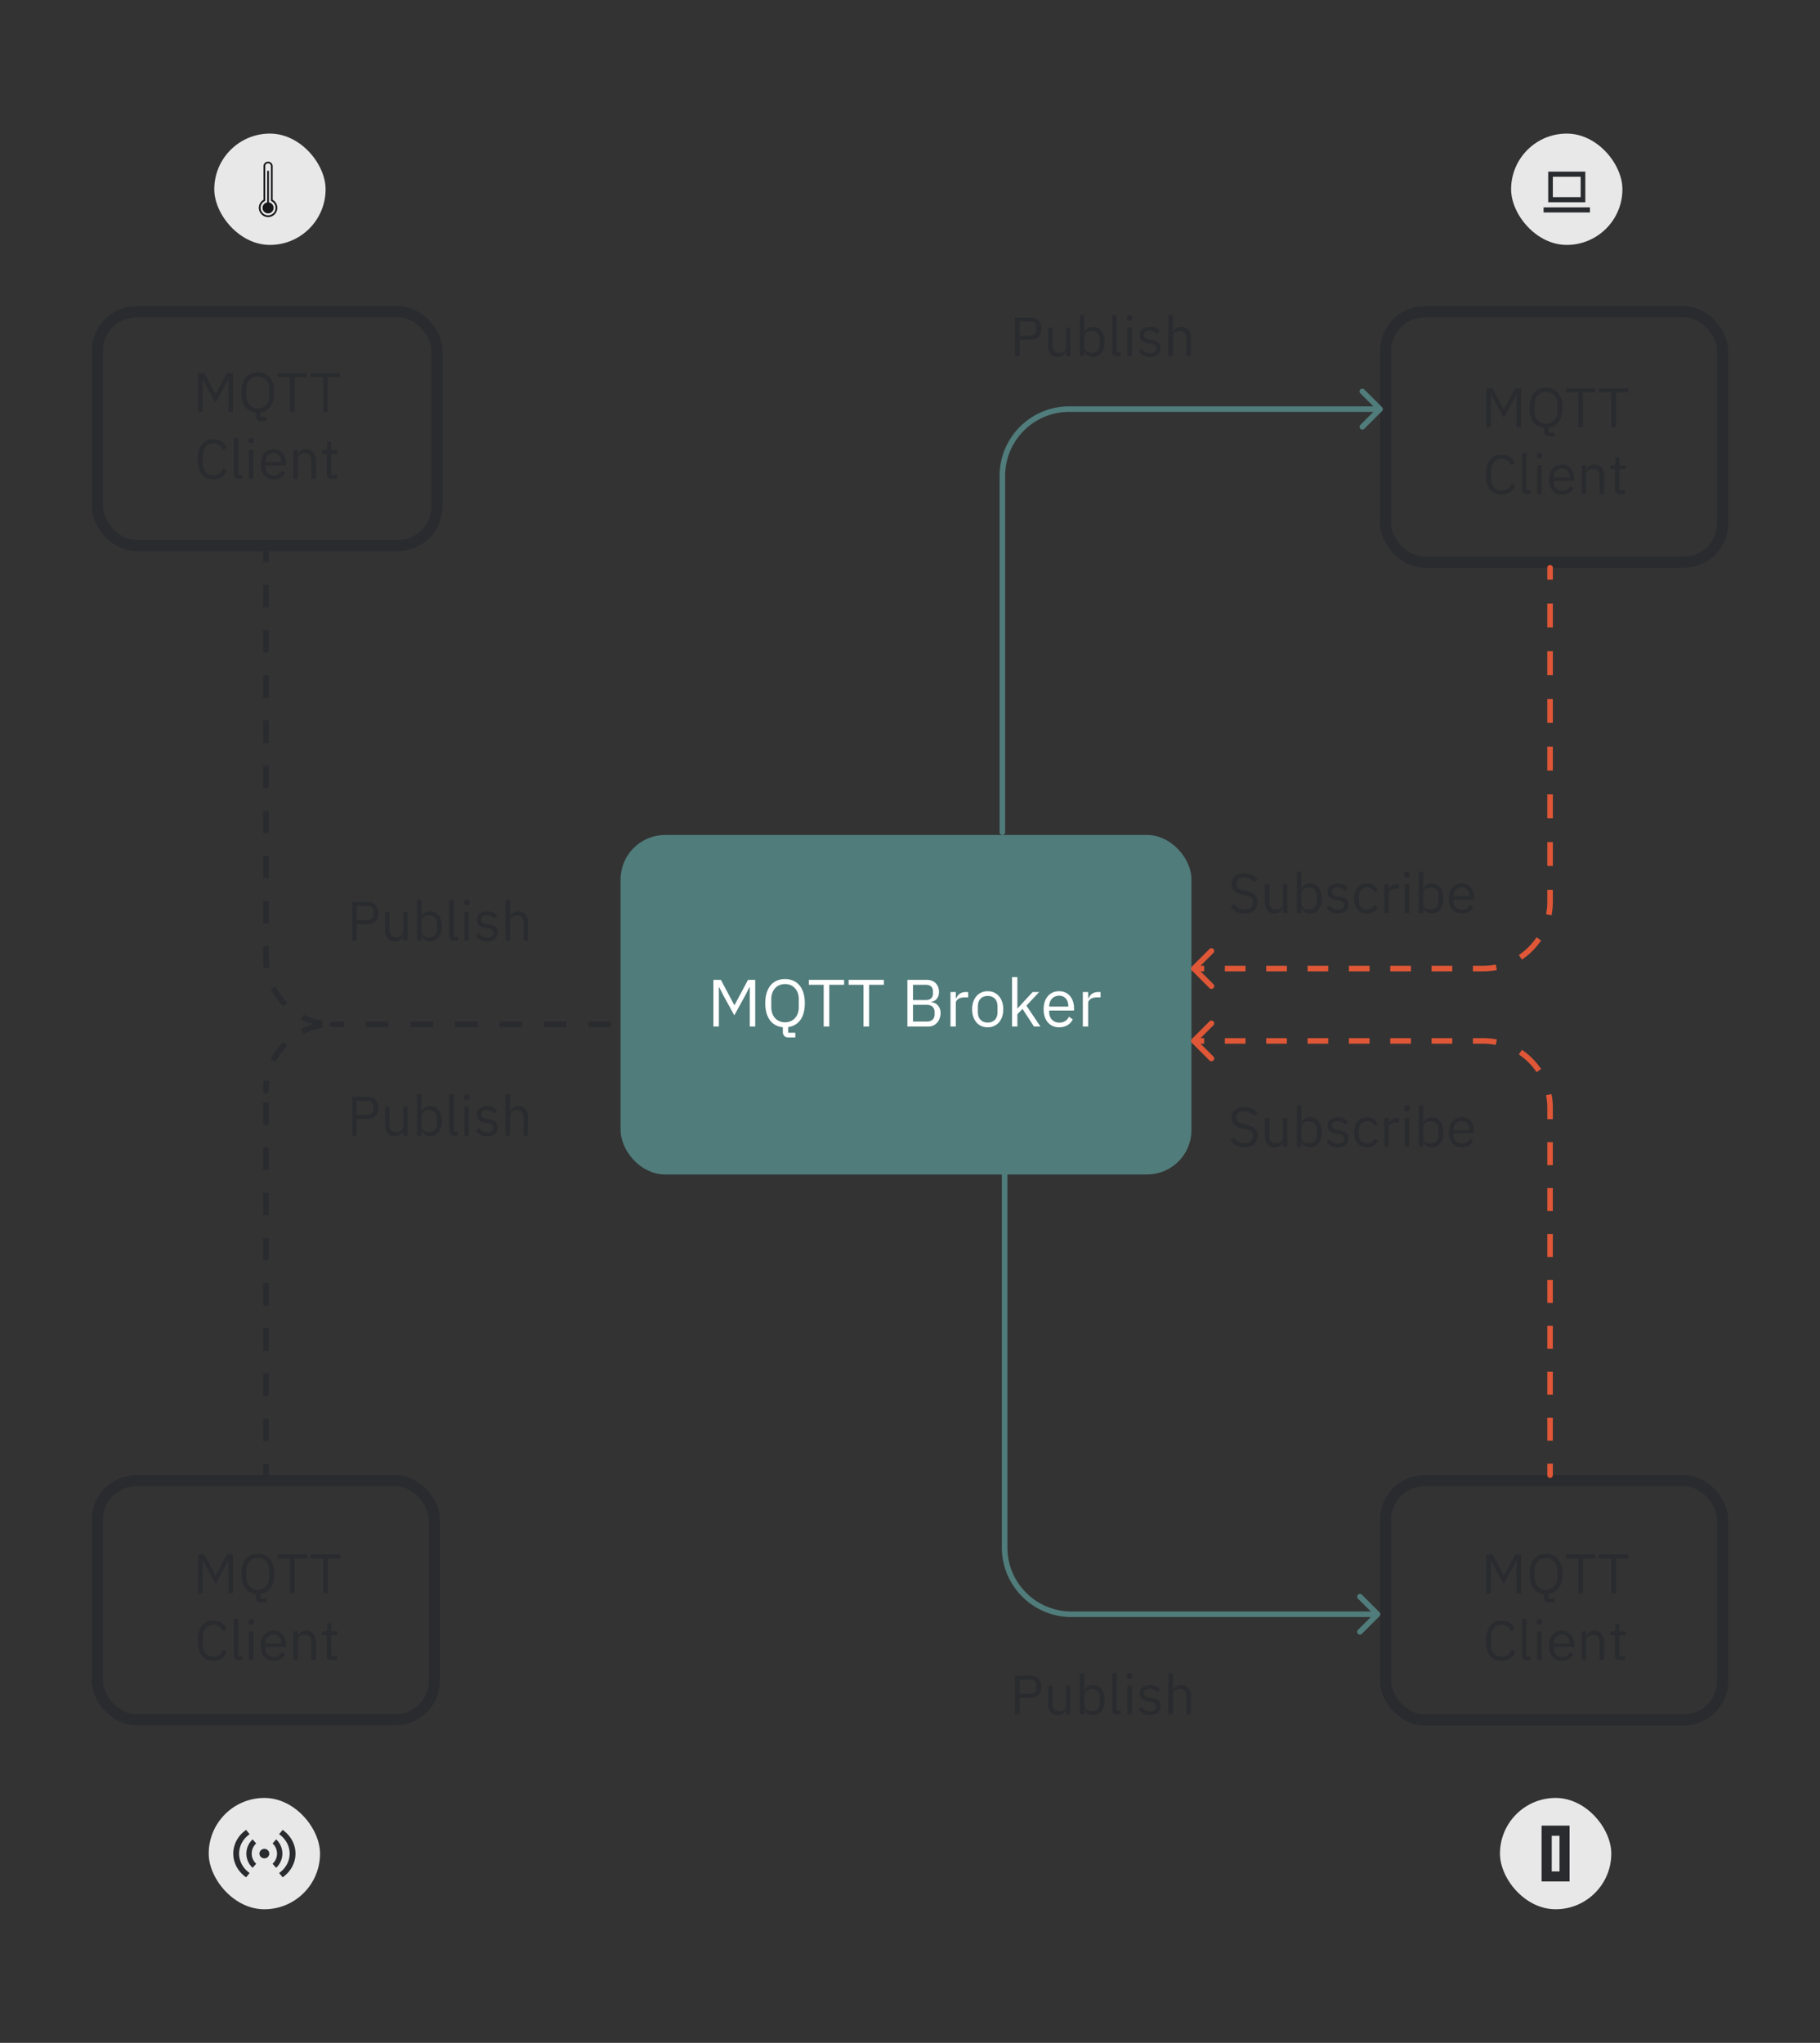 <svg xmlns="http://www.w3.org/2000/svg" width="327" height="367" fill="none"><rect width="100%" height="100%" fill="#333333" stroke="none"/><rect width="100.576" height="59" x="112.5" y="151" fill="#507C7B" stroke="#507C7B" stroke-width="2" rx="7"/><path fill="#fff" d="M134.706 177.354h-.06l-.708 1.404-2.004 3.648-2.004-3.648-.708-1.404h-.06v7.056h-.984v-8.376h1.344l2.4 4.512h.06l2.412-4.512h1.296v8.376h-.984zm8.19 9.024h-1.236q-.504 0-.756-.288a1 1 0 0 1-.252-.696v-.852a3.5 3.5 0 0 1-1.308-.384 3 3 0 0 1-.996-.852 4.2 4.2 0 0 1-.636-1.32 6.6 6.6 0 0 1-.216-1.764q0-1.056.252-1.86t.708-1.356a3 3 0 0 1 1.116-.828q.66-.288 1.476-.288.804 0 1.464.288.66.276 1.116.828.468.552.72 1.356t.252 1.86q0 1.932-.804 3.024-.804 1.08-2.184 1.272v1.02h1.284zm-1.848-2.724q.54 0 .996-.192t.78-.552q.336-.36.516-.864t.18-1.128v-1.392q0-.624-.18-1.128a2.5 2.5 0 0 0-.516-.864 2.2 2.2 0 0 0-.78-.552 2.5 2.5 0 0 0-.996-.192q-.54 0-.996.192a2.3 2.3 0 0 0-.792.552q-.324.36-.504.864t-.18 1.128v1.392q0 .624.18 1.128t.504.864q.336.36.792.552t.996.192m7.95-6.732v7.488h-1.008v-7.488h-2.664v-.888h6.336v.888zm7.149 0v7.488h-1.008v-7.488h-2.664v-.888h6.336v.888zm6.883-.888h3.444q1.044 0 1.632.588.6.588.6 1.572 0 .468-.132.792t-.336.54q-.204.204-.444.312a2.3 2.3 0 0 1-.444.132v.072q.228.012.504.12.288.108.54.348.252.228.42.6.18.36.18.876t-.168.96a2.3 2.3 0 0 1-.444.768q-.288.324-.684.516-.396.18-.864.18h-3.804zm1.008 7.488h2.484q.648 0 1.02-.324.372-.336.372-.972v-.408q0-.636-.372-.96-.372-.336-1.02-.336h-2.484zm0-3.864h2.316q.6 0 .936-.3t.336-.864v-.408q0-.564-.336-.864t-.936-.3h-2.316zm6.736 4.752v-6.192h.96v1.14h.06a1.87 1.87 0 0 1 .6-.792q.432-.348 1.188-.348h.372v.96h-.564q-.78 0-1.224.3-.432.288-.432.732v4.2zm6.687.144a2.8 2.8 0 0 1-1.14-.228 2.55 2.55 0 0 1-.888-.648 3.2 3.2 0 0 1-.564-1.02 4.2 4.2 0 0 1-.204-1.344q0-.732.204-1.332t.564-1.02q.372-.432.888-.66a2.8 2.8 0 0 1 1.14-.228q.624 0 1.128.228.516.228.888.66.372.42.576 1.02t.204 1.332q0 .744-.204 1.344a3.1 3.1 0 0 1-.576 1.02q-.372.42-.888.648a2.7 2.7 0 0 1-1.128.228m0-.852q.78 0 1.272-.48t.492-1.464v-.888q0-.984-.492-1.464t-1.272-.48-1.272.48-.492 1.464v.888q0 .984.492 1.464t1.272.48m4.375-8.172h.96v5.628h.048l.948-1.056 1.752-1.884h1.164l-2.292 2.448 2.52 3.744h-1.164l-2.052-3.156-.924.948v2.208h-.96zm8.457 9.024a2.8 2.8 0 0 1-1.152-.228 2.6 2.6 0 0 1-.876-.648 3.2 3.2 0 0 1-.564-1.02 4.4 4.4 0 0 1-.192-1.344q0-.732.192-1.332.204-.6.564-1.02.372-.432.876-.66a2.8 2.8 0 0 1 1.152-.228q.624 0 1.116.228t.84.636q.348.396.528.948.192.552.192 1.212v.456h-4.452v.288q0 .396.12.744.132.336.36.588.24.252.576.396.348.144.78.144.588 0 1.02-.276.444-.276.684-.792l.684.492q-.3.636-.936 1.032-.636.384-1.512.384m0-5.676q-.396 0-.72.144a1.6 1.6 0 0 0-.564.384 2.019 2.019 0 0 0-.492 1.344v.084h3.42v-.132q0-.828-.456-1.32-.444-.504-1.188-.504m4.258 5.532v-6.192h.96v1.14h.06a1.87 1.87 0 0 1 .6-.792q.432-.348 1.188-.348h.372v.96h-.564q-.78 0-1.224.3-.432.288-.432.732v4.2z"/><rect width="61" height="42" x="17.5" y="56" stroke="#2A2B2F" stroke-width="2" rx="7"/><path fill="#2A2B2F" d="M41.03 68.12h-.05l-.59 1.17-1.67 3.04-1.67-3.04-.59-1.17h-.05V74h-.82v-6.98h1.12l2 3.76h.05l2.01-3.76h1.08V74h-.82zm6.825 7.52h-1.03q-.42 0-.63-.24a.83.83 0 0 1-.21-.58v-.71q-.6-.06-1.09-.32a2.5 2.5 0 0 1-.83-.71 3.5 3.5 0 0 1-.53-1.1 5.5 5.5 0 0 1-.18-1.47q0-.88.21-1.55t.59-1.13q.39-.46.93-.69.55-.24 1.23-.24.67 0 1.22.24.55.23.93.69.39.46.6 1.13t.21 1.55q0 1.61-.67 2.52-.67.9-1.82 1.06v.85h1.07zm-1.54-2.27q.45 0 .83-.16t.65-.46q.28-.3.43-.72t.15-.94v-1.16q0-.52-.15-.94t-.43-.72q-.27-.3-.65-.46a2.1 2.1 0 0 0-.83-.16q-.45 0-.83.16t-.66.46q-.27.3-.42.72t-.15.94v1.16q0 .52.15.94t.42.72q.28.3.66.46t.83.16m6.625-5.61V74h-.84v-6.24h-2.22v-.74h5.28v.74zm5.957 0V74h-.84v-6.24h-2.22v-.74h5.28v.74zM38.333 86.12q-1.329 0-2.07-.9-.74-.91-.74-2.67t.74-2.7q.741-.95 2.07-.95.88 0 1.47.4.6.4.93 1.13l-.68.41a1.9 1.9 0 0 0-.64-.86q-.429-.33-1.08-.33-.45 0-.81.17a1.7 1.7 0 0 0-.6.49q-.24.31-.37.75-.13.43-.13.97v1.04q0 1.08.5 1.69.501.61 1.41.61.67 0 1.12-.34.45-.35.66-.92l.67.42q-.33.74-.95 1.17-.62.42-1.5.42m4.521-.12q-.42 0-.64-.23a.88.88 0 0 1-.21-.6V78.6h.8v6.7h.76v.7zm2.275-6.37q-.26 0-.38-.12a.5.5 0 0 1-.11-.33v-.13q0-.2.11-.32.12-.13.38-.13t.37.13q.12.12.12.32v.13q0 .2-.12.33-.11.12-.37.12m-.4 1.21h.8V86h-.8zm4.44 5.28a2.35 2.35 0 0 1-.96-.19 2.15 2.15 0 0 1-.73-.54 2.7 2.7 0 0 1-.47-.85 3.7 3.7 0 0 1-.16-1.12q0-.61.16-1.11a2.6 2.6 0 0 1 .47-.85q.31-.36.73-.55a2.35 2.35 0 0 1 .96-.19q.52 0 .93.19t.7.53q.29.33.44.79.16.46.16 1.01v.38h-3.71v.24q0 .33.1.62.11.28.3.49.2.21.48.33.29.12.65.12.49 0 .85-.23.37-.23.57-.66l.57.41q-.25.53-.78.86-.53.32-1.26.32m0-4.73q-.33 0-.6.12-.27.11-.47.32a1.683 1.683 0 0 0-.41 1.12v.07h2.85v-.11q0-.69-.38-1.1-.37-.42-.99-.42M52.717 86v-5.16h.8v.84h.04q.19-.44.53-.7.35-.26.93-.26.8 0 1.26.52.47.51.47 1.45V86h-.8v-3.17q0-1.39-1.17-1.39-.24 0-.47.06-.22.06-.4.18a.9.9 0 0 0-.29.31.9.9 0 0 0-.1.43V86zm6.824 0q-.42 0-.64-.23-.21-.24-.21-.62v-3.61h-.85v-.7h.48q.26 0 .35-.1.1-.11.1-.37v-.96h.72v1.43h1.13v.7h-1.13v3.76h1.05v.7z"/><rect width="20" height="20" x="38.5" y="24" fill="#E8E8E8" rx="10"/><g fill="#18181B" clip-path="url(#a)"><path d="M48.99 35.901v-6.076a.826.826 0 0 0-1.65 0V35.9a1.65 1.65 0 0 0-.364 2.588 1.646 1.646 0 0 0 2.345.043c.325-.316.504-.739.504-1.192 0-.6-.317-1.143-.835-1.439m.113 2.406a1.337 1.337 0 0 1-1.901-.035 1.337 1.337 0 0 1 .365-2.137.16.16 0 0 0 .087-.14v-6.17a.512.512 0 0 1 1.023 0v6.17c0 .06.034.114.087.14.461.23.748.692.748 1.205 0 .368-.145.71-.409.967"/><path d="M48.322 36.36v-5.533a.157.157 0 1 0-.313 0v5.534a.993.993 0 1 0 1.148.98.99.99 0 0 0-.835-.98m-.157 1.659a.68.68 0 1 1 .002-1.359.68.68 0 0 1-.002 1.359"/><circle cx="48.083" cy="37.333" r=".833"/></g><rect width="60.546" height="42.955" x="17.5" y="266" stroke="#2A2B2F" stroke-width="2" rx="7"/><path fill="#2A2B2F" d="M41.037 280.358h-.05l-.59 1.17-1.67 3.04-1.67-3.04-.59-1.17h-.05v5.88h-.82v-6.98h1.12l2 3.76h.05l2.01-3.76h1.08v6.98h-.82zm6.825 7.52h-1.03q-.42 0-.63-.24a.83.83 0 0 1-.21-.58v-.71q-.6-.06-1.09-.32a2.5 2.5 0 0 1-.83-.71 3.5 3.5 0 0 1-.53-1.1 5.5 5.5 0 0 1-.18-1.47q0-.88.21-1.55t.59-1.13q.39-.459.93-.69.55-.24 1.23-.24.67 0 1.22.24.55.231.93.69.39.46.6 1.13t.21 1.55q0 1.611-.67 2.52-.67.9-1.82 1.06v.85h1.07zm-1.54-2.27q.45 0 .83-.16t.65-.46q.28-.3.43-.72t.15-.94v-1.16q0-.52-.15-.94t-.43-.72a1.8 1.8 0 0 0-.65-.46 2.1 2.1 0 0 0-.83-.16q-.45 0-.83.16t-.66.46q-.27.3-.42.72t-.15.94v1.16q0 .52.15.94t.42.72q.28.3.66.46t.83.16m6.625-5.61v6.24h-.84v-6.24h-2.22v-.74h5.28v.74zm5.957 0v6.24h-.84v-6.24h-2.22v-.74h5.28v.74zm-20.564 18.36q-1.33 0-2.07-.9-.74-.909-.74-2.67t.74-2.7q.74-.95 2.07-.95.88 0 1.47.4.6.4.93 1.13l-.68.41a1.9 1.9 0 0 0-.64-.86q-.43-.33-1.08-.33-.45 0-.81.17a1.7 1.7 0 0 0-.6.49q-.24.31-.37.75-.13.43-.13.97v1.04q0 1.08.5 1.69t1.41.61q.67 0 1.12-.34.45-.35.66-.92l.67.42q-.33.741-.95 1.17-.62.42-1.5.42m4.521-.12q-.42 0-.64-.23a.88.88 0 0 1-.21-.6v-6.57h.8v6.7h.76v.7zm2.275-6.37q-.26 0-.38-.12a.5.5 0 0 1-.11-.33v-.13q0-.2.11-.32.12-.13.38-.13t.37.13q.12.12.12.32v.13q0 .201-.12.33-.11.12-.37.12m-.4 1.21h.8v5.16h-.8zm4.44 5.28q-.531 0-.96-.19a2.1 2.1 0 0 1-.73-.54q-.3-.36-.47-.85a3.7 3.7 0 0 1-.16-1.12q0-.609.16-1.11a2.6 2.6 0 0 1 .47-.85q.31-.36.73-.55.429-.19.96-.19.519 0 .93.19.41.19.7.53.29.33.44.79.16.46.16 1.01v.38h-3.71v.24q0 .33.1.62.11.28.3.49.2.21.48.33.29.12.65.12.49 0 .85-.23.369-.23.57-.66l.57.41a2 2 0 0 1-.78.86q-.531.32-1.26.32m0-4.73q-.33 0-.6.12-.27.11-.47.32-.19.21-.3.5-.11.28-.11.62v.07h2.85v-.11q0-.69-.38-1.1-.37-.42-.99-.42m3.548 4.61v-5.16h.8v.84h.04q.19-.44.53-.7.35-.26.93-.26.8 0 1.26.52.47.51.47 1.45v3.31h-.8v-3.17q0-1.39-1.17-1.39-.24 0-.47.06-.22.06-.4.18a.9.9 0 0 0-.29.31.9.9 0 0 0-.1.43v3.58zm6.824 0q-.42 0-.64-.23-.21-.24-.21-.62v-3.61h-.85v-.7h.48q.26 0 .35-.1.1-.11.1-.37v-.96h.72v1.43h1.13v.7h-1.13v3.76h1.05v.7z"/><rect width="60.546" height="45" x="248.954" y="56" stroke="#2A2B2F" stroke-width="2" rx="7"/><path fill="#2A2B2F" d="M272.49 70.87h-.05l-.59 1.17-1.67 3.04-1.67-3.04-.59-1.17h-.05v5.88h-.82v-6.98h1.12l2 3.76h.05l2.01-3.76h1.08v6.98h-.82zm6.825 7.52h-1.03q-.42 0-.63-.24a.83.83 0 0 1-.21-.58v-.71q-.6-.06-1.09-.32a2.5 2.5 0 0 1-.83-.71 3.5 3.5 0 0 1-.53-1.1 5.5 5.5 0 0 1-.18-1.47q0-.88.21-1.55t.59-1.13q.39-.46.93-.69.55-.24 1.23-.24.67 0 1.22.24.55.23.93.69.39.46.6 1.13t.21 1.55q0 1.61-.67 2.52-.67.9-1.82 1.06v.85h1.07zm-1.54-2.27q.45 0 .83-.16a1.8 1.8 0 0 0 .65-.46q.28-.3.43-.72t.15-.94v-1.16q0-.52-.15-.94t-.43-.72a1.8 1.8 0 0 0-.65-.46 2.1 2.1 0 0 0-.83-.16q-.45 0-.83.16a1.9 1.9 0 0 0-.66.46q-.27.3-.42.72t-.15.94v1.16q0 .52.15.94t.42.72q.28.3.66.46t.83.16m6.625-5.61v6.24h-.84v-6.24h-2.22v-.74h5.28v.74zm5.957 0v6.24h-.84v-6.24h-2.22v-.74h5.28v.74zm-20.564 18.36q-1.329 0-2.07-.9-.74-.91-.74-2.67t.74-2.7q.741-.95 2.07-.95.88 0 1.47.4.6.4.93 1.13l-.68.41a1.9 1.9 0 0 0-.64-.86q-.429-.33-1.08-.33-.45 0-.81.17a1.7 1.7 0 0 0-.6.49q-.24.31-.37.75-.13.43-.13.97v1.04q0 1.08.5 1.69.501.61 1.41.61.67 0 1.12-.34.45-.35.66-.92l.67.42q-.33.74-.95 1.17-.62.42-1.5.42m4.521-.12q-.42 0-.64-.23a.88.88 0 0 1-.21-.6v-6.57h.8v6.7h.76v.7zm2.275-6.37q-.26 0-.38-.12a.5.5 0 0 1-.11-.33v-.13q0-.2.11-.32.12-.13.38-.13t.37.13q.12.12.12.32v.13q0 .2-.12.33-.11.12-.37.12m-.4 1.21h.8v5.16h-.8zm4.44 5.28q-.531 0-.96-.19a2.14 2.14 0 0 1-.73-.54q-.3-.36-.47-.85a3.7 3.7 0 0 1-.16-1.12q0-.61.16-1.11.17-.5.47-.85.31-.36.73-.55.429-.19.96-.19.519 0 .93.19.41.19.7.53.29.33.44.79.16.46.16 1.01v.38h-3.71v.24q0 .33.1.62.11.28.3.49.2.21.48.33.29.12.65.12.49 0 .85-.23.369-.23.57-.66l.57.41q-.25.53-.78.86-.531.32-1.26.32m0-4.73q-.33 0-.6.12-.27.11-.47.32a1.669 1.669 0 0 0-.41 1.12v.07h2.85v-.11q0-.69-.38-1.1-.37-.42-.99-.42m3.548 4.61v-5.16h.8v.84h.04q.19-.44.53-.7.35-.26.93-.26.8 0 1.26.52.47.51.47 1.45v3.31h-.8v-3.17q0-1.39-1.17-1.39-.24 0-.47.06-.22.06-.4.18a.9.9 0 0 0-.29.31.87.87 0 0 0-.1.43v3.58zm6.824 0q-.42 0-.64-.23-.21-.24-.21-.62v-3.61h-.85v-.7h.48q.26 0 .35-.1.1-.11.1-.37v-.96h.72v1.43h1.13v.7h-1.13v3.76h1.05v.7z"/><rect width="60.546" height="43" x="248.954" y="266" stroke="#2A2B2F" stroke-width="2" rx="7"/><path fill="#2A2B2F" d="M272.49 280.37h-.05l-.59 1.17-1.67 3.04-1.67-3.04-.59-1.17h-.05v5.88h-.82v-6.98h1.12l2 3.76h.05l2.01-3.76h1.08v6.98h-.82zm6.825 7.52h-1.03q-.42 0-.63-.24a.83.83 0 0 1-.21-.58v-.71a2.9 2.9 0 0 1-1.09-.32 2.5 2.5 0 0 1-.83-.71 3.5 3.5 0 0 1-.53-1.1 5.5 5.5 0 0 1-.18-1.47q0-.88.21-1.55t.59-1.13q.39-.46.93-.69.55-.24 1.23-.24.67 0 1.22.24.55.23.93.69.39.46.6 1.13t.21 1.55q0 1.61-.67 2.52-.67.9-1.82 1.06v.85h1.07zm-1.54-2.27q.45 0 .83-.16t.65-.46q.28-.3.43-.72t.15-.94v-1.16q0-.52-.15-.94t-.43-.72q-.27-.3-.65-.46a2.1 2.1 0 0 0-.83-.16q-.45 0-.83.16t-.66.46q-.27.3-.42.72t-.15.94v1.16q0 .52.15.94t.42.72q.28.3.66.46t.83.16m6.625-5.61v6.24h-.84v-6.24h-2.22v-.74h5.28v.74zm5.957 0v6.24h-.84v-6.24h-2.22v-.74h5.28v.74zm-20.564 18.36q-1.329 0-2.07-.9-.74-.91-.74-2.67t.74-2.7q.741-.95 2.07-.95.88 0 1.47.4.6.4.93 1.13l-.68.41a1.9 1.9 0 0 0-.64-.86q-.429-.33-1.08-.33-.45 0-.81.17a1.7 1.7 0 0 0-.6.49q-.24.31-.37.75-.13.43-.13.97v1.04q0 1.08.5 1.69.501.61 1.41.61.67 0 1.12-.34.45-.35.66-.92l.67.42q-.33.74-.95 1.17-.62.42-1.5.42m4.521-.12q-.42 0-.64-.23a.88.88 0 0 1-.21-.6v-6.57h.8v6.7h.76v.7zm2.275-6.37q-.26 0-.38-.12a.5.5 0 0 1-.11-.33v-.13q0-.2.11-.32.12-.13.38-.13t.37.13q.12.12.12.32v.13q0 .2-.12.33-.11.12-.37.12m-.4 1.21h.8v5.16h-.8zm4.44 5.28a2.3 2.3 0 0 1-.96-.19 2.15 2.15 0 0 1-.73-.54 2.7 2.7 0 0 1-.47-.85 3.7 3.7 0 0 1-.16-1.12q0-.61.16-1.11.17-.5.47-.85.31-.36.73-.55a2.3 2.3 0 0 1 .96-.19q.519 0 .93.19.41.19.7.53.29.33.44.79.16.46.16 1.01v.38h-3.71v.24q0 .33.1.62.11.28.3.49.2.21.48.33.29.12.65.12.49 0 .85-.23.369-.23.57-.66l.57.41a2 2 0 0 1-.78.86q-.531.32-1.26.32m0-4.73q-.33 0-.6.12-.27.11-.47.32-.19.21-.3.5-.11.28-.11.62v.07h2.85v-.11q0-.69-.38-1.1-.37-.42-.99-.42m3.548 4.61v-5.16h.8v.84h.04q.19-.44.53-.7.35-.26.93-.26.8 0 1.26.52.47.51.47 1.45v3.31h-.8v-3.17q0-1.39-1.17-1.39-.24 0-.47.06-.22.06-.4.18a.9.9 0 0 0-.29.31.87.87 0 0 0-.1.43v3.58zm6.824 0q-.42 0-.64-.23-.21-.24-.21-.62v-3.61h-.85v-.7h.48q.26 0 .35-.1.1-.11.1-.37v-.96h.72v1.43h1.13v.7h-1.13v3.76h1.05v.7zM63.265 169v-6.98h2.78q.94 0 1.44.54.51.53.51 1.46t-.51 1.47q-.5.53-1.44.53h-1.94V169zm.84-3.72h1.94q.5 0 .77-.26.28-.26.28-.74v-.52q0-.48-.28-.74-.27-.26-.77-.26h-1.94zm8.324 2.88h-.04q-.08.18-.2.36a1.4 1.4 0 0 1-.28.31 1.4 1.4 0 0 1-.41.21q-.24.08-.56.08-.8 0-1.27-.51-.47-.52-.47-1.46v-3.31h.8v3.17q0 1.39 1.18 1.39.24 0 .46-.06.23-.06.4-.18a.86.86 0 0 0 .39-.75v-3.57h.8V169h-.8zm2.504-6.56h.8v3.08h.04q.2-.49.58-.72.39-.24.93-.24.48 0 .87.19t.66.54q.28.35.42.85.15.5.15 1.12t-.15 1.12a2.4 2.4 0 0 1-.42.85q-.27.35-.66.54t-.87.19q-1.05 0-1.51-.96h-.04v.84h-.8zm2.13 6.8q.68 0 1.07-.42.39-.43.39-1.12v-.88q0-.69-.39-1.11-.39-.43-1.07-.43-.27 0-.52.08-.24.07-.42.2t-.29.32a.8.8 0 0 0-.1.39v1.92a1 1 0 0 0 .1.45q.11.19.29.33.18.13.42.2.25.07.52.07m4.52.6q-.419 0-.64-.23a.88.88 0 0 1-.21-.6v-6.57h.8v6.7h.76v.7zm2.275-6.37q-.26 0-.38-.12a.5.5 0 0 1-.11-.33v-.13q0-.2.11-.32.12-.13.38-.13t.37.13q.12.12.12.32v.13q0 .2-.12.33-.11.12-.37.12m-.4 1.21h.8V169h-.8zm4.05 5.28q-.72 0-1.21-.27a2.8 2.8 0 0 1-.83-.74l.57-.46q.3.38.67.59.37.2.86.2.51 0 .79-.22.29-.22.29-.62 0-.3-.2-.51-.19-.22-.7-.3l-.41-.06a3.6 3.6 0 0 1-.66-.15 2.1 2.1 0 0 1-.53-.28 1.3 1.3 0 0 1-.35-.44q-.12-.26-.12-.62 0-.38.14-.66.14-.29.38-.48.25-.19.59-.28.34-.1.73-.1.63 0 1.05.22.43.22.75.61l-.53.48a1.54 1.54 0 0 0-.5-.43q-.33-.2-.83-.2t-.76.22q-.25.21-.25.58 0 .38.25.55.26.17.74.25l.4.06q.86.13 1.22.5.36.36.36.95 0 .75-.51 1.18t-1.4.43m3.323-7.52h.8v3.08h.04q.19-.44.53-.7.351-.26.93-.26.801 0 1.26.52.47.51.47 1.45V169h-.8v-3.17q0-1.39-1.17-1.39-.24 0-.47.06-.22.06-.4.18a.9.9 0 0 0-.29.31.9.9 0 0 0-.1.43V169h-.8zM63.265 204v-6.98h2.78q.94 0 1.44.54.51.53.51 1.46t-.51 1.47q-.5.53-1.44.53h-1.94V204zm.84-3.72h1.94q.5 0 .77-.26.28-.26.28-.74v-.52q0-.48-.28-.74-.27-.26-.77-.26h-1.94zm8.324 2.88h-.04q-.08.18-.2.36a1.4 1.4 0 0 1-.28.31 1.4 1.4 0 0 1-.41.21q-.24.08-.56.08-.8 0-1.27-.51-.47-.52-.47-1.46v-3.31h.8v3.17q0 1.39 1.18 1.39.24 0 .46-.06.23-.06.4-.18a.86.86 0 0 0 .39-.75v-3.57h.8V204h-.8zm2.504-6.56h.8v3.08h.04q.2-.49.58-.72.39-.24.93-.24.48 0 .87.19t.66.54q.28.35.42.85.15.5.15 1.12t-.15 1.12a2.4 2.4 0 0 1-.42.85q-.27.35-.66.54t-.87.19q-1.05 0-1.51-.96h-.04v.84h-.8zm2.13 6.8q.68 0 1.07-.42.39-.43.39-1.12v-.88q0-.69-.39-1.11-.39-.43-1.07-.43-.27 0-.52.08-.24.07-.42.2t-.29.32a.8.8 0 0 0-.1.39v1.92a1 1 0 0 0 .1.45q.11.19.29.33.18.13.42.2.25.07.52.07m4.52.6q-.419 0-.64-.23a.88.88 0 0 1-.21-.6v-6.57h.8v6.7h.76v.7zm2.275-6.37q-.26 0-.38-.12a.5.5 0 0 1-.11-.33v-.13q0-.2.11-.32.12-.13.38-.13t.37.13q.12.12.12.32v.13q0 .2-.12.33-.11.12-.37.12m-.4 1.21h.8V204h-.8zm4.05 5.28q-.72 0-1.21-.27a2.8 2.8 0 0 1-.83-.74l.57-.46q.3.38.67.59.37.2.86.2.51 0 .79-.22.29-.22.29-.62 0-.3-.2-.51-.19-.22-.7-.3l-.41-.06a3.6 3.6 0 0 1-.66-.15 2.1 2.1 0 0 1-.53-.28 1.3 1.3 0 0 1-.35-.44q-.12-.26-.12-.62 0-.38.14-.66.14-.29.38-.48.25-.19.59-.28.34-.1.73-.1.63 0 1.05.22.43.22.75.61l-.53.48a1.54 1.54 0 0 0-.5-.43q-.33-.2-.83-.2t-.76.22q-.25.21-.25.58 0 .38.25.55.26.17.74.25l.4.06q.86.13 1.22.5.36.36.36.95 0 .75-.51 1.18t-1.4.43m3.323-7.52h.8v3.08h.04q.19-.44.53-.7.351-.26.93-.26.801 0 1.26.52.47.51.47 1.45V204h-.8v-3.17q0-1.39-1.17-1.39-.24 0-.47.06-.22.06-.4.18a.9.9 0 0 0-.29.31.9.9 0 0 0-.1.43V204h-.8zM182.361 308v-6.98h2.78q.939 0 1.44.54.51.53.51 1.46t-.51 1.47q-.501.53-1.44.53h-1.94V308zm.84-3.72h1.94q.5 0 .77-.26.28-.26.28-.74v-.52q0-.48-.28-.74-.27-.26-.77-.26h-1.94zm8.324 2.88h-.04q-.08.18-.2.36a1.4 1.4 0 0 1-.28.31q-.17.13-.41.21t-.56.08q-.8 0-1.27-.51-.47-.52-.47-1.46v-3.31h.8v3.17q0 1.39 1.18 1.39.24 0 .46-.06.23-.06.4-.18a.86.86 0 0 0 .39-.75v-3.57h.8V308h-.8zm2.504-6.56h.8v3.08h.04q.2-.49.58-.72.39-.24.93-.24.48 0 .87.19t.66.54q.279.35.42.85.15.5.15 1.12t-.15 1.12a2.4 2.4 0 0 1-.42.85q-.27.35-.66.54t-.87.19q-1.05 0-1.51-.96h-.04v.84h-.8zm2.13 6.8q.68 0 1.07-.42.39-.43.39-1.12v-.88q0-.69-.39-1.11-.39-.43-1.07-.43-.27 0-.52.08-.24.07-.42.2a1 1 0 0 0-.29.32q-.1.18-.1.39v1.92q0 .25.1.45.11.19.29.33.18.13.42.2.25.07.52.07m4.52.6q-.42 0-.64-.23a.88.88 0 0 1-.21-.6v-6.57h.8v6.7h.76v.7zm2.275-6.37q-.26 0-.38-.12a.5.5 0 0 1-.11-.33v-.13q0-.2.11-.32.12-.13.38-.13t.37.13q.12.12.12.32v.13q0 .2-.12.33-.11.12-.37.12m-.4 1.21h.8V308h-.8zm4.05 5.28q-.72 0-1.21-.27a2.8 2.8 0 0 1-.83-.74l.57-.46q.3.38.67.59.37.2.86.2.51 0 .79-.22.29-.22.29-.62 0-.3-.2-.51-.19-.22-.7-.3l-.41-.06a3.6 3.6 0 0 1-.66-.15 2.1 2.1 0 0 1-.53-.28 1.3 1.3 0 0 1-.35-.44q-.12-.26-.12-.62 0-.38.14-.66.14-.29.38-.48.25-.19.59-.28.34-.1.73-.1.63 0 1.05.22.43.22.75.61l-.53.48a1.5 1.5 0 0 0-.5-.43q-.33-.2-.83-.2t-.76.22q-.25.21-.25.58 0 .38.25.55.26.17.74.25l.4.06q.86.13 1.22.5.36.36.36.95 0 .75-.51 1.18t-1.4.43m3.323-7.52h.8v3.08h.04q.19-.44.53-.7.35-.26.93-.26.8 0 1.26.52.47.51.47 1.45V308h-.8v-3.17q0-1.39-1.17-1.39-.24 0-.47.06-.22.06-.4.18a.9.9 0 0 0-.29.31.87.87 0 0 0-.1.43V308h-.8zM182.361 64v-6.98h2.78q.939 0 1.44.54.51.53.51 1.46t-.51 1.47q-.501.53-1.44.53h-1.94V64zm.84-3.72h1.94q.5 0 .77-.26.28-.26.28-.74v-.52q0-.48-.28-.74-.27-.26-.77-.26h-1.94zm8.324 2.88h-.04q-.08.18-.2.36a1.4 1.4 0 0 1-.28.31 1.4 1.4 0 0 1-.41.21q-.24.08-.56.08-.8 0-1.27-.51-.47-.52-.47-1.46v-3.31h.8v3.17q0 1.39 1.18 1.39.24 0 .46-.06.23-.06.4-.18a.86.86 0 0 0 .39-.75v-3.57h.8V64h-.8zm2.504-6.56h.8v3.08h.04q.2-.49.58-.72.39-.24.93-.24.48 0 .87.19t.66.54q.279.35.42.85.15.5.15 1.12t-.15 1.12a2.4 2.4 0 0 1-.42.85q-.27.35-.66.54t-.87.19q-1.05 0-1.51-.96h-.04V64h-.8zm2.13 6.8q.68 0 1.07-.42.39-.43.39-1.12v-.88q0-.69-.39-1.11-.39-.43-1.07-.43-.27 0-.52.08-.24.07-.42.2a1 1 0 0 0-.29.32q-.1.18-.1.39v1.92q0 .25.1.45.11.19.29.33.18.13.42.2.25.07.52.07m4.52.6q-.42 0-.64-.23a.88.88 0 0 1-.21-.6V56.6h.8v6.7h.76v.7zm2.275-6.37q-.26 0-.38-.12a.5.5 0 0 1-.11-.33v-.13q0-.2.11-.32.12-.13.38-.13t.37.13q.12.12.12.32v.13q0 .2-.12.33-.11.12-.37.12m-.4 1.21h.8V64h-.8zm4.05 5.28q-.72 0-1.21-.27a2.8 2.8 0 0 1-.83-.74l.57-.46q.3.38.67.59.37.2.86.2.51 0 .79-.22.29-.22.29-.62 0-.3-.2-.51-.19-.22-.7-.3l-.41-.06a3.7 3.7 0 0 1-.66-.15 2.1 2.1 0 0 1-.53-.28 1.3 1.3 0 0 1-.35-.44 1.5 1.5 0 0 1-.12-.62q0-.38.14-.66.14-.29.38-.48.25-.19.59-.28.34-.1.73-.1.63 0 1.05.22.43.22.75.61l-.53.48a1.5 1.5 0 0 0-.5-.43q-.33-.2-.83-.2t-.76.22q-.25.21-.25.58 0 .38.25.55.26.17.74.25l.4.06q.86.13 1.22.5.36.36.36.95 0 .75-.51 1.18t-1.4.43m3.323-7.52h.8v3.08h.04q.19-.44.53-.7.35-.26.93-.26.8 0 1.26.52.47.51.47 1.45V64h-.8v-3.17q0-1.39-1.17-1.39-.24 0-.47.06-.22.06-.4.18a.9.9 0 0 0-.29.31.87.87 0 0 0-.1.43V64h-.8zM223.561 164.12q-.85 0-1.45-.32-.6-.33-1.02-.9l.62-.52q.37.49.82.75.45.25 1.06.25.75 0 1.14-.36.4-.36.4-.96 0-.5-.3-.77t-.99-.43l-.57-.13q-.96-.22-1.47-.66-.5-.45-.5-1.26 0-.46.17-.82t.47-.6q.31-.24.73-.36.43-.13.94-.13.79 0 1.35.29.57.29.96.85l-.63.46a2.2 2.2 0 0 0-.7-.63q-.41-.23-1.02-.23-.67 0-1.06.29-.38.28-.38.85 0 .5.32.76.33.25.99.4l.57.13q1.03.23 1.49.7t.46 1.25q0 .48-.17.87-.16.39-.47.66t-.76.42q-.44.15-1 .15m6.95-.96h-.04q-.08.18-.2.36a1.3 1.3 0 0 1-.28.31q-.17.13-.41.21a1.8 1.8 0 0 1-.56.08q-.8 0-1.27-.51-.47-.52-.47-1.46v-3.31h.8v3.17q0 1.39 1.18 1.39.24 0 .46-.06.23-.06.4-.18.18-.12.28-.3a.9.9 0 0 0 .11-.45v-3.57h.8V164h-.8zm2.504-6.56h.8v3.08h.04q.2-.49.58-.72.39-.24.93-.24.48 0 .87.19t.66.54q.28.35.42.85.15.5.15 1.12t-.15 1.12a2.35 2.35 0 0 1-.42.85q-.27.35-.66.54t-.87.19q-1.05 0-1.51-.96h-.04v.84h-.8zm2.13 6.8q.68 0 1.07-.42.39-.43.39-1.12v-.88q0-.69-.39-1.11-.39-.43-1.07-.43-.27 0-.52.08-.24.07-.42.2a1 1 0 0 0-.29.32q-.1.18-.1.39v1.92q0 .25.1.45.11.19.29.33.18.13.42.2.25.07.52.07m5.221.72q-.72 0-1.21-.27a2.8 2.8 0 0 1-.83-.74l.57-.46q.3.38.67.59.37.2.86.2.51 0 .79-.22.29-.22.29-.62 0-.3-.2-.51-.19-.22-.7-.3l-.41-.06a3.6 3.6 0 0 1-.66-.15 2.1 2.1 0 0 1-.53-.28 1.3 1.3 0 0 1-.35-.44q-.12-.26-.12-.62 0-.38.14-.66.14-.29.38-.48.25-.19.59-.28.34-.1.73-.1.63 0 1.05.22.429.22.75.61l-.53.48a1.55 1.55 0 0 0-.5-.43q-.33-.2-.83-.2t-.76.22q-.25.21-.25.58 0 .38.25.55.26.17.74.25l.4.06q.86.13 1.22.5.36.36.36.95 0 .75-.51 1.18t-1.4.43m5.243 0q-.54 0-.97-.19a2 2 0 0 1-.73-.54 2.5 2.5 0 0 1-.45-.85q-.15-.5-.15-1.12t.15-1.12a2.5 2.5 0 0 1 .45-.85q.3-.35.73-.54t.97-.19q.77 0 1.23.34.47.33.7.87l-.67.34a1.2 1.2 0 0 0-.46-.62q-.32-.22-.8-.22-.36 0-.63.12-.27.11-.45.32-.18.2-.27.49-.09.28-.09.62v.88q0 .68.36 1.12.37.43 1.08.43.97 0 1.4-.9l.58.39q-.25.56-.75.89-.49.33-1.23.33m3.109-.12v-5.16h.8v.95h.05q.14-.37.5-.66t.99-.29h.31v.8h-.47q-.65 0-1.02.25-.36.24-.36.61v3.5zm4.072-6.37q-.26 0-.38-.12a.5.5 0 0 1-.11-.33v-.13q0-.2.11-.32.12-.13.38-.13t.37.13q.12.12.12.32v.13q0 .2-.12.33-.11.12-.37.12m-.4 1.21h.8V164h-.8zm2.5-2.24h.8v3.08h.04q.2-.49.58-.72.39-.24.93-.24.48 0 .87.19t.66.54q.28.35.42.85.15.5.15 1.12t-.15 1.12a2.35 2.35 0 0 1-.42.85q-.27.35-.66.54t-.87.19q-1.05 0-1.51-.96h-.04v.84h-.8zm2.13 6.8q.68 0 1.07-.42.39-.43.39-1.12v-.88q0-.69-.39-1.11-.39-.43-1.07-.43-.27 0-.52.08-.24.07-.42.2a1 1 0 0 0-.29.32q-.1.18-.1.39v1.92q0 .25.1.45.11.19.29.33.18.13.42.2.25.07.52.07m5.611.72a2.3 2.3 0 0 1-.96-.19 2.15 2.15 0 0 1-.73-.54 2.7 2.7 0 0 1-.47-.85 3.7 3.7 0 0 1-.16-1.12q0-.61.16-1.11.17-.5.47-.85.31-.36.73-.55a2.3 2.3 0 0 1 .96-.19q.519 0 .93.19.41.19.7.53.29.33.44.79.16.46.16 1.01v.38h-3.71v.24q0 .33.1.62.11.28.3.49.2.21.48.33.29.12.65.12.49 0 .85-.23.369-.23.57-.66l.57.41a2 2 0 0 1-.78.86q-.531.32-1.26.32m0-4.73q-.33 0-.6.12-.27.11-.47.32-.19.21-.3.5-.11.28-.11.62v.07h2.85v-.11q0-.69-.38-1.1-.37-.42-.99-.42M223.561 206.12q-.85 0-1.45-.32-.6-.33-1.02-.9l.62-.52q.37.49.82.75.45.25 1.06.25.75 0 1.14-.36.4-.36.4-.96 0-.5-.3-.77t-.99-.43l-.57-.13q-.96-.22-1.47-.66-.5-.45-.5-1.26 0-.46.17-.82t.47-.6q.31-.24.73-.36.43-.13.94-.13.79 0 1.35.29.57.29.96.85l-.63.46a2.2 2.2 0 0 0-.7-.63q-.41-.23-1.02-.23-.67 0-1.06.29-.38.28-.38.85 0 .5.32.76.33.25.99.4l.57.13q1.03.23 1.49.7t.46 1.25q0 .48-.17.87-.16.39-.47.66t-.76.42q-.44.15-1 .15m6.95-.96h-.04q-.08.18-.2.36a1.3 1.3 0 0 1-.28.31q-.17.13-.41.21a1.8 1.8 0 0 1-.56.08q-.8 0-1.27-.51-.47-.52-.47-1.46v-3.31h.8v3.17q0 1.39 1.18 1.39.24 0 .46-.06.23-.06.4-.18.18-.12.28-.3a.9.9 0 0 0 .11-.45v-3.57h.8V206h-.8zm2.504-6.56h.8v3.08h.04q.2-.49.58-.72.39-.24.93-.24.48 0 .87.19t.66.54q.28.35.42.85.15.5.15 1.12t-.15 1.12a2.35 2.35 0 0 1-.42.85q-.27.35-.66.54t-.87.19q-1.05 0-1.51-.96h-.04v.84h-.8zm2.13 6.8q.68 0 1.07-.42.39-.43.39-1.12v-.88q0-.69-.39-1.11-.39-.43-1.07-.43-.27 0-.52.08-.24.07-.42.2a1 1 0 0 0-.29.32q-.1.18-.1.39v1.92q0 .25.1.45.11.19.29.33.18.13.42.2.25.07.52.07m5.221.72q-.72 0-1.21-.27a2.8 2.8 0 0 1-.83-.74l.57-.46q.3.38.67.59.37.2.86.2.51 0 .79-.22.29-.22.29-.62 0-.3-.2-.51-.19-.22-.7-.3l-.41-.06a3.6 3.6 0 0 1-.66-.15 2.1 2.1 0 0 1-.53-.28 1.3 1.3 0 0 1-.35-.44q-.12-.26-.12-.62 0-.38.14-.66.14-.29.38-.48.25-.19.59-.28.34-.1.73-.1.63 0 1.05.22.429.22.75.61l-.53.48a1.55 1.55 0 0 0-.5-.43q-.33-.2-.83-.2t-.76.22q-.25.21-.25.58 0 .38.25.55.26.17.74.25l.4.06q.86.13 1.22.5.36.36.36.95 0 .75-.51 1.18t-1.4.43m5.243 0q-.54 0-.97-.19a2 2 0 0 1-.73-.54 2.5 2.5 0 0 1-.45-.85q-.15-.5-.15-1.12t.15-1.12a2.5 2.5 0 0 1 .45-.85q.3-.35.73-.54t.97-.19q.77 0 1.23.34.47.33.7.87l-.67.34a1.2 1.2 0 0 0-.46-.62q-.32-.22-.8-.22-.36 0-.63.12-.27.11-.45.32-.18.2-.27.49-.09.28-.09.62v.88q0 .68.36 1.12.37.43 1.08.43.97 0 1.4-.9l.58.39q-.25.56-.75.89-.49.33-1.23.33m3.109-.12v-5.16h.8v.95h.05q.14-.37.5-.66t.99-.29h.31v.8h-.47q-.65 0-1.02.25-.36.24-.36.61v3.5zm4.072-6.37q-.26 0-.38-.12a.5.5 0 0 1-.11-.33v-.13q0-.2.11-.32.12-.13.38-.13t.37.13q.12.12.12.32v.13q0 .2-.12.33-.11.12-.37.12m-.4 1.21h.8V206h-.8zm2.5-2.24h.8v3.08h.04q.2-.49.58-.72.39-.24.93-.24.48 0 .87.19t.66.54q.28.35.42.85.15.5.15 1.12t-.15 1.12a2.35 2.35 0 0 1-.42.85q-.27.35-.66.54t-.87.19q-1.05 0-1.51-.96h-.04v.84h-.8zm2.13 6.8q.68 0 1.07-.42.39-.43.39-1.12v-.88q0-.69-.39-1.11-.39-.43-1.07-.43-.27 0-.52.08-.24.07-.42.2a1 1 0 0 0-.29.32q-.1.18-.1.39v1.92q0 .25.1.45.11.19.29.33.18.13.42.2.25.07.52.07m5.611.72a2.3 2.3 0 0 1-.96-.19 2.15 2.15 0 0 1-.73-.54 2.7 2.7 0 0 1-.47-.85 3.7 3.7 0 0 1-.16-1.12q0-.61.16-1.11.17-.5.47-.85.31-.36.73-.55a2.3 2.3 0 0 1 .96-.19q.519 0 .93.19.41.19.7.53.29.33.44.79.16.46.16 1.01v.38h-3.71v.24q0 .33.1.62.11.28.3.49.2.21.48.33.29.12.65.12.49 0 .85-.23.369-.23.57-.66l.57.41a2 2 0 0 1-.78.86q-.531.32-1.26.32m0-4.73q-.33 0-.6.12-.27.11-.47.32-.19.21-.3.5-.11.28-.11.62v.07h2.85v-.11q0-.69-.38-1.1-.37-.42-.99-.42"/><rect width="20" height="20" x="271.5" y="24" fill="#E8E8E8" rx="10"/><path fill="#2A2B2F" d="M279 30.834h-.834v5.5h6.667v-5.5zm5 .917v3.666h-5v-3.666zm1.666 5.5h-8.333v.916h8.333z"/><rect width="20" height="20" x="37.5" y="323" fill="#E8E8E8" rx="10"/><path fill="#2A2B2F" d="M48.382 333c0-.47-.395-.852-.882-.852-.488 0-.883.382-.883.852s.395.852.883.852c.487 0 .882-.382.882-.852M45.387 335.555a3.4 3.4 0 0 1-.83-1.156 3.48 3.48 0 0 1 .83-3.954l.642.73a2.45 2.45 0 0 0-.803 1.825 2.453 2.453 0 0 0 .803 1.825z"/><path fill="#2A2B2F" d="M44.221 337.258a5.46 5.46 0 0 1-1.7-1.878 5 5 0 0 1-.61-2.38c0-.826.208-1.641.61-2.38a5.46 5.46 0 0 1 1.7-1.878l.63.774a4.46 4.46 0 0 0-1.391 1.537 4.1 4.1 0 0 0-.5 1.947c0 .676.172 1.343.5 1.948a4.5 4.5 0 0 0 1.392 1.536zM49.613 330.445c.354.322.636.716.83 1.156a3.48 3.48 0 0 1-.83 3.954l-.642-.73a2.45 2.45 0 0 0 .803-1.825 2.453 2.453 0 0 0-.803-1.825z"/><path fill="#2A2B2F" d="M50.779 328.742a5.46 5.46 0 0 1 1.7 1.878c.402.739.61 1.554.61 2.38s-.208 1.641-.61 2.38a5.46 5.46 0 0 1-1.7 1.878l-.63-.774a4.46 4.46 0 0 0 1.391-1.537 4.1 4.1 0 0 0 .5-1.947c0-.676-.172-1.343-.5-1.948a4.5 4.5 0 0 0-1.392-1.536z"/><rect width="20" height="20" x="269.5" y="323" fill="#E8E8E8" rx="10"/><g clip-path="url(#b)"><path stroke="#2A2B2F" stroke-width="1.8" d="M277.9 328.9h3.2v8.2h-3.2z"/><path fill="#2A2B2F" d="M277 328v10h5v-10zm.5.5h4v9h-4zm1 .5v.5h2v-.5zm-.5 7.5v.5h.5v-.5zm1 0v.5h1v-.5zm1.5 0v.5h.5v-.5z"/></g><path fill="#2A2B2F" d="M47.274 265a.5.5 0 0 0 1 0h-1m0-69a.5.5 0 0 0 1 0h-1m12.5-12.5a.5.5 0 0 0 0 1v-1m-12 81.5h.5v-2.029h-1V265zm0-6.088h.5v-4.059h-1v4.059zm0-8.118h.5v-4.059h-1v4.059zm0-8.118h.5v-4.058h-1v4.058zm0-8.117h.5V230.5h-1v4.059zm0-8.118h.5v-4.059h-1v4.059zm0-8.117h.5v-4.059h-1v4.059zm0-8.118h.5v-4.059h-1v4.059zm0-8.118h.5v-4.059h-1v4.059zm0-6.088h.5q.001-.92.14-1.8l-.494-.078-.494-.077q-.151.956-.152 1.955zm1.306-5.449.445.227a11.5 11.5 0 0 1 2.118-2.91l-.354-.353-.353-.354a12.5 12.5 0 0 0-2.301 3.163zm5.245-5.245.228.445a11.4 11.4 0 0 1 3.421-1.111l-.077-.494-.078-.494c-1.32.208-2.572.622-3.721 1.208zm5.45-1.306v.5h2v-1h-2zm6 0v.5h4v-1h-4zm8 0v.5h4v-1h-4zm8 0v.5h4v-1h-4zm8 0v.5h4v-1h-4zm8 0v.5h3.999v-1h-4zm7.999 0v.5h4v-1h-4z"/><path fill="#2A2B2F" d="M48.274 99a.5.5 0 1 0-1 0h1m11.5 84.5a.5.5 0 0 0 0 1v-1m-12-84.5h-.5v2.028h1V99zm0 6.083h-.5v4.056h1v-4.056zm0 8.111h-.5v4.056h1v-4.056zm0 8.112h-.5v4.055h1v-4.055zm0 8.111h-.5v4.055h1v-4.055zm0 8.111h-.5v4.055h1v-4.055zm0 8.111h-.5v4.055h1v-4.055zm0 8.111h-.5v4.056h1v-4.056zm0 8.111h-.5v4.056h1v-4.056zm0 8.111h-.5V172h1v-2.028zm0 2.028h-.5q.001.999.152 1.955l.494-.077.494-.078a11.6 11.6 0 0 1-.14-1.8zm1.306 5.449-.445.227c.599 1.174 1.378 2.24 2.3 3.163l.354-.354.354-.353a11.5 11.5 0 0 1-2.118-2.91zm5.245 5.245-.227.446c1.149.586 2.4 1 3.721 1.208l.078-.494.077-.494a11.4 11.4 0 0 1-3.421-1.111zm5.45 1.306v.5h2v-1h-2zm6 0v.5h4v-1h-4zm8 0v.5h4v-1h-4zm8 0v.5h4v-1h-4zm8 0v.5h4v-1h-4zm8 0v.5h3.999v-1h-4zm7.999 0v.5h4v-1h-4z"/><path fill="#507C7B" d="M179.596 149.5a.5.5 0 0 0 1 0h-1m68.711-75.646a.5.5 0 0 0 0-.708l-3.182-3.181a.5.5 0 1 0-.707.707l2.829 2.828-2.829 2.828a.5.5 0 0 0 .707.707zM180.096 149.5h.5v-64h-1v64zm12-76v.5h55.858v-1h-55.858zm-12 12h.5c0-6.351 5.148-11.5 11.5-11.5v-1c-6.904 0-12.5 5.596-12.5 12.5zM181 211a.5.5 0 0 0-1 0h1m66.854 79.354a.5.5 0 0 0 0-.708l-3.182-3.182a.502.502 0 0 0-.708.708l2.829 2.828-2.829 2.828a.502.502 0 0 0 .708.708zM180.5 211h-.5v67h1v-67zm12 79v.5h55v-1h-55zm-12-12h-.5c0 6.904 5.596 12.5 12.5 12.5v-1c-6.351 0-11.5-5.149-11.5-11.5z"/><path fill="#DF5737" d="M278 265a.5.5 0 0 0 1 0h-1m-63.854-78.354a.5.5 0 0 0 0 .708l3.182 3.182a.502.502 0 0 0 .708-.708L215.207 187l2.829-2.828a.502.502 0 0 0-.708-.708zm.354.354v.5h1.857v-1H214.5zm5.571 0v.5h3.715v-1h-3.715zm7.429 0v.5h3.714v-1H227.5zm7.429 0v.5h3.714v-1h-3.714zm7.428 0v.5h3.714v-1h-3.714zm7.429 0v.5h3.714v-1h-3.714zm7.428 0v.5h3.715v-1h-3.715zm7.429 0v.5h1.857v-1h-1.857zm1.857 0v.5q1.155.001 2.245.219l.097-.491.097-.49a12.6 12.6 0 0 0-2.439-.238zm6.667 2.021-.278.416a11.5 11.5 0 0 1 3.174 3.174l.416-.278.415-.279a12.6 12.6 0 0 0-3.448-3.448zm5.105 7.637-.491.097q.218 1.09.219 2.245h1c0-.834-.082-1.65-.238-2.439zM278.5 199h-.5v2.062h1V199zm0 6.188h-.5v4.124h1v-4.124zm0 8.25h-.5v4.124h1v-4.124zm0 8.25h-.5v4.124h1v-4.124zm0 8.25h-.5v4.124h1v-4.124zm0 8.25h-.5v4.124h1v-4.124zm0 8.25h-.5v4.124h1v-4.124zm0 8.25h-.5v4.124h1v-4.124zm0 8.25h-.5V265h1v-2.062zM279 102a.5.5 0 0 0-1 0h1m-64.854 71.646a.5.5 0 0 0 0 .708l3.182 3.182a.502.502 0 0 0 .708-.708L215.207 174l2.829-2.828a.502.502 0 0 0-.708-.708zm.354.354v.5h1.857v-1H214.5zm5.571 0v.5h3.715v-1h-3.715zm7.429 0v.5h3.714v-1H227.5zm7.429 0v.5h3.714v-1h-3.714zm7.428 0v.5h3.714v-1h-3.714zm7.429 0v.5h3.714v-1h-3.714zm7.428 0v.5h3.715v-1h-3.715zm7.429 0v.5h1.857v-1h-1.857zm1.857 0v.5c.834 0 1.65-.082 2.439-.238l-.097-.49-.097-.491q-1.09.218-2.245.219zm6.667-2.021.279.415a12.6 12.6 0 0 0 3.448-3.448l-.415-.279-.416-.278a11.5 11.5 0 0 1-3.174 3.174zm5.105-7.637.49.097c.156-.789.238-1.605.238-2.439h-1q-.001 1.155-.219 2.245zM278.5 162h.5v-2.143h-1V162zm0-6.429h.5v-4.285h-1v4.285zm0-8.571h.5v-4.286h-1V147zm0-8.571h.5v-4.286h-1v4.286zm0-8.572h.5v-4.286h-1v4.286zm0-8.571h.5V117h-1v4.286zm0-8.572h.5v-4.285h-1v4.285zm0-8.571h.5V102h-1v2.143z"/><defs><clipPath id="a"><path fill="#fff" d="M43.5 29h10v10h-10z"/></clipPath><clipPath id="b"><path fill="#fff" d="M274.5 328h10v10h-10z"/></clipPath></defs></svg>